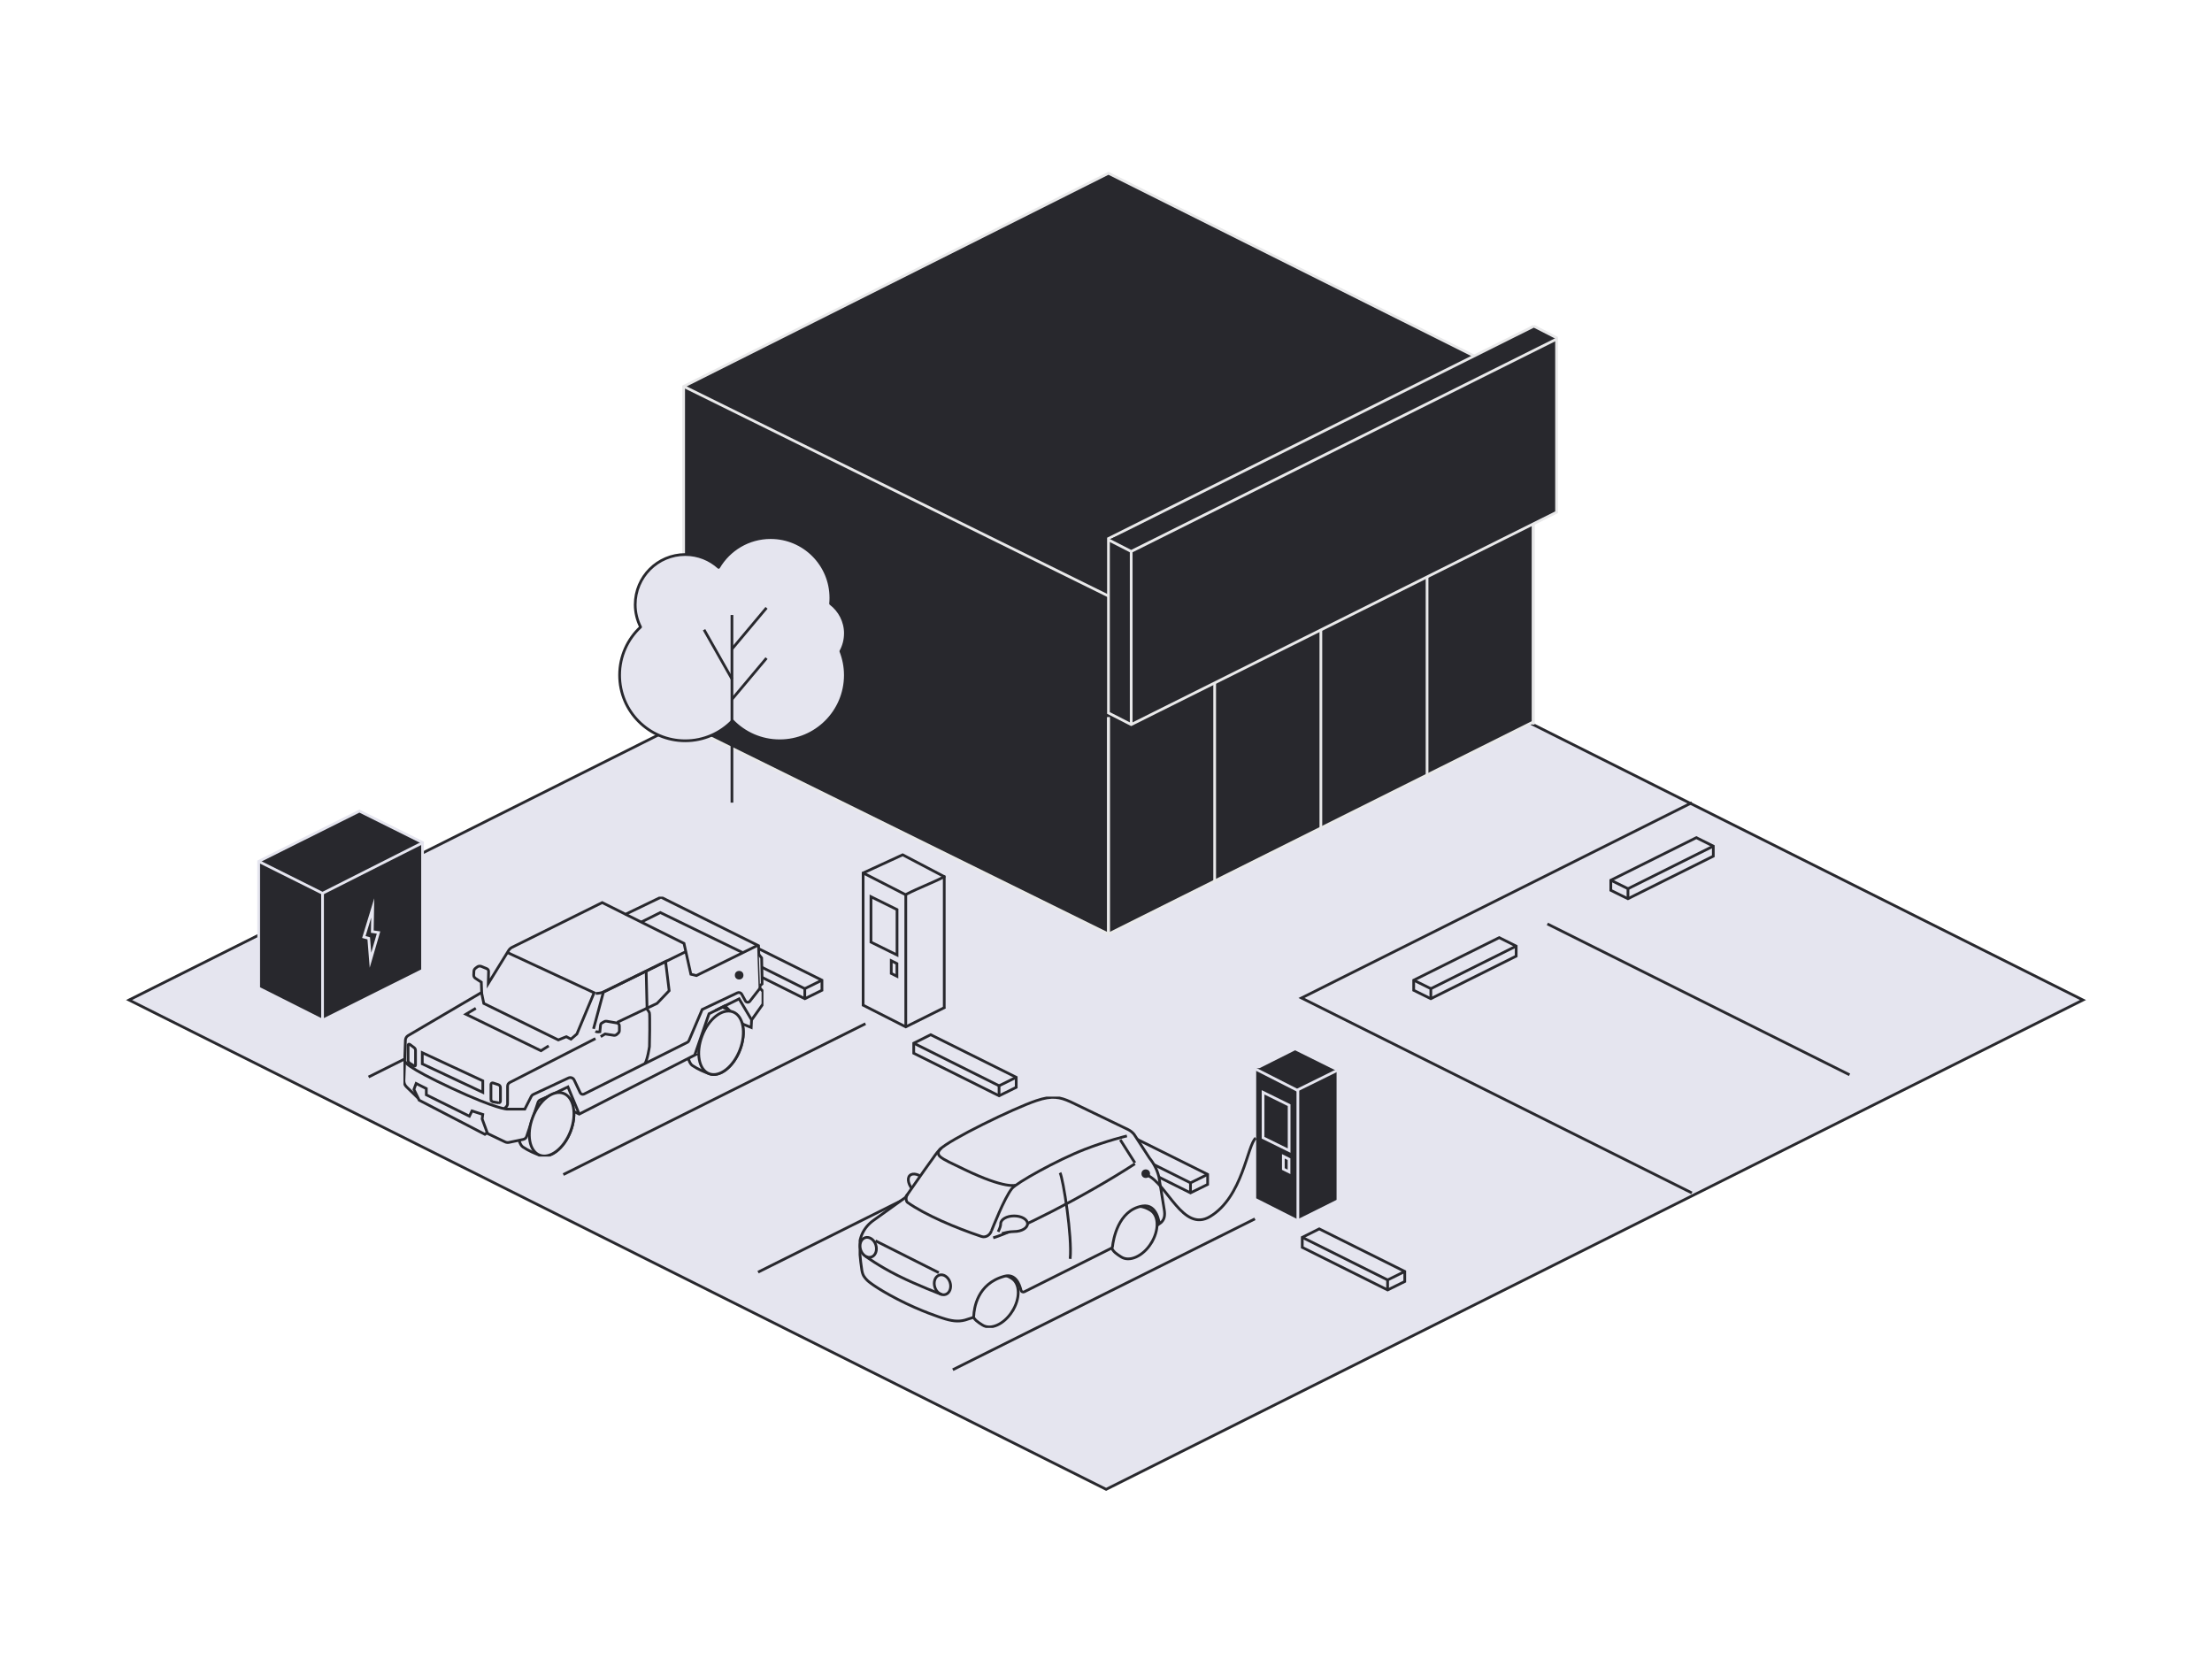 <svg width="600" height="450" viewBox="0 0 600 450" fill="none" xmlns="http://www.w3.org/2000/svg">
<path d="M300.036 403.98L565 271.251L300.036 138.528L35 271.251L300.036 403.98Z" fill="#E5E5EF" stroke="#28282D" stroke-width="0.739" stroke-miterlimit="10"/>
<path d="M458.914 323.578L353.029 270.699L458.914 217.731" stroke="#28282D" stroke-width="0.739" stroke-miterlimit="10"/>
<path d="M340.399 330.612L258.449 371.534" stroke="#28282D" stroke-width="0.739" stroke-miterlimit="10"/>
<path d="M287.573 304.152L205.623 345.068" stroke="#28282D" stroke-width="0.739" stroke-miterlimit="10"/>
<path d="M234.755 277.679L152.799 318.596" stroke="#28282D" stroke-width="0.739" stroke-miterlimit="10"/>
<path d="M181.929 251.207L99.978 292.129" stroke="#28282D" stroke-width="0.739" stroke-miterlimit="10"/>
<path d="M185.436 104.819L300.668 47L415.894 104.568V195.828L300.668 253.36L185.436 196.502V104.819Z" fill="#28282D" stroke="#E9E9EA" stroke-width="0.739" stroke-miterlimit="10"/>
<path d="M358.281 166.138V224.949" stroke="#E9E9EA" stroke-width="0.739" stroke-miterlimit="10"/>
<path d="M387.088 151.941V210.752" stroke="#E9E9EA" stroke-width="0.739" stroke-miterlimit="10"/>
<path d="M415.895 137.732V196.543" stroke="#E9E9EA" stroke-width="0.739" stroke-miterlimit="10"/>
<path d="M300.668 194.545V253.356" stroke="#E9E9EA" stroke-width="0.739" stroke-miterlimit="10"/>
<path d="M329.475 180.348V239.159" stroke="#E9E9EA" stroke-width="0.739" stroke-miterlimit="10"/>
<path d="M300.668 194.545V253.356" stroke="#E9E9EA" stroke-width="0.739" stroke-miterlimit="10"/>
<path d="M300.668 161.681L415.894 104.572" stroke="#E9E9EA" stroke-width="0.739" stroke-miterlimit="10"/>
<path d="M185.436 104.812L300.668 161.67" stroke="#E9E9EA" stroke-width="0.739" stroke-miterlimit="10"/>
<path d="M416.048 88.466L422.215 91.619V138.949L306.834 196.538L300.668 193.385V146.08L416.055 88.466" fill="#28282D"/>
<path d="M416.048 88.466L422.215 91.619V138.949L306.834 196.538L300.668 193.385V146.08L416.055 88.466" stroke="#E9E9EA" stroke-width="0.739" stroke-miterlimit="10"/>
<path d="M300.668 146.423L306.834 149.576L422.215 91.981" fill="#28282D"/>
<path d="M300.668 146.423L306.834 149.576L422.215 91.981" stroke="#E9E9EA" stroke-width="0.739" stroke-miterlimit="10"/>
<path d="M306.834 149.578V196.544" stroke="#E9E9EA" stroke-width="0.739" stroke-miterlimit="10"/>
<path d="M229.312 171.813C229.312 168.517 227.728 165.593 225.295 163.74C225.347 163.219 225.369 162.698 225.369 162.163C225.369 153.137 218.056 145.823 209.031 145.823C203.02 145.823 197.774 149.067 194.932 153.903C192.529 151.738 189.36 150.414 185.87 150.414C178.378 150.414 172.3 156.493 172.3 163.986C172.3 166.181 172.835 168.249 173.758 170.08C170.254 173.331 168.066 177.974 168.066 183.131C168.066 192.967 176.035 200.936 185.87 200.936C190.9 200.936 195.446 198.845 198.682 195.49C201.918 198.845 206.464 200.936 211.494 200.936C221.329 200.936 229.298 192.967 229.298 183.131C229.298 180.846 228.859 178.659 228.077 176.65C228.859 175.214 229.305 173.562 229.305 171.806L229.312 171.813Z" fill="#E5E5EF"/>
<path d="M229.312 171.813C229.312 168.517 227.728 165.593 225.295 163.74C225.347 163.219 225.369 162.698 225.369 162.163C225.369 153.137 218.056 145.823 209.031 145.823C203.02 145.823 197.774 149.067 194.932 153.903C192.529 151.738 189.36 150.414 185.87 150.414C178.378 150.414 172.3 156.493 172.3 163.986C172.3 166.181 172.835 168.249 173.758 170.08C170.254 173.331 168.066 177.974 168.066 183.131C168.066 192.967 176.035 200.936 185.87 200.936C190.9 200.936 195.446 198.845 198.682 195.49C201.918 198.845 206.464 200.936 211.494 200.936C221.329 200.936 229.298 192.967 229.298 183.131C229.298 180.846 228.859 178.659 228.077 176.65C228.859 175.214 229.305 173.562 229.305 171.806L229.312 171.813Z" stroke="#28282D" stroke-width="0.739" stroke-linejoin="round"/>
<path d="M198.541 217.711V166.809" stroke="#28282D" stroke-width="0.739" stroke-linejoin="round"/>
<path d="M207.915 164.875L198.541 176.05" stroke="#28282D" stroke-width="0.739" stroke-linejoin="round"/>
<path d="M207.915 178.515L198.541 189.691" stroke="#28282D" stroke-width="0.739" stroke-linejoin="round"/>
<path d="M190.975 170.816L198.541 184.157" stroke="#28282D" stroke-width="0.739" stroke-linejoin="round"/>
<path d="M419.725 250.613L501.681 291.535" stroke="#28282D" stroke-width="0.739" stroke-miterlimit="10"/>
<path d="M341.111 290.416L351.301 285.303L362.17 290.702V325.235L351.993 330.312L341.111 324.805V290.416Z" fill="#28282D" stroke="#28282D" stroke-width="0.739" stroke-miterlimit="10"/>
<path d="M352.043 295.707L352.043 331.579" stroke="#E5E5EF" stroke-width="0.739" stroke-miterlimit="10"/>
<path d="M362.81 290.287L351.827 295.706L340.078 289.728" fill="#28282D"/>
<path d="M362.81 290.287L351.827 295.706L340.078 289.728" stroke="#E5E5EF" stroke-width="0.739" stroke-miterlimit="10"/>
<path d="M349.672 299.777V312.091L342.602 308.603V296.288L349.672 299.777Z" fill="#28282D" stroke="#E5E5EF" stroke-width="0.739" stroke-miterlimit="10"/>
<path d="M349.644 314.419V317.861L348.104 317.094V313.649L349.644 314.419Z" fill="#28282D" stroke="#E5E5EF" stroke-width="0.739" stroke-miterlimit="10"/>
<path d="M327.567 318.545V321.273L325.411 322.339L322.922 323.563L299.766 312.015V309.296L304.371 306.997L327.567 318.545Z" stroke="#28282D" stroke-width="0.739" stroke-miterlimit="10"/>
<path d="M327.567 318.551L322.914 320.85V323.57" stroke="#28282D" stroke-width="0.739" stroke-miterlimit="10"/>
<path d="M322.914 320.845L299.766 309.297" stroke="#28282D" stroke-width="0.739" stroke-miterlimit="10"/>
<path d="M222.952 265.878V268.606L220.795 269.672L218.307 270.896L195.15 259.348V256.629L199.755 254.33L222.952 265.878Z" stroke="#28282D" stroke-width="0.739" stroke-miterlimit="10"/>
<path d="M222.952 265.872L218.299 268.171V270.89" stroke="#28282D" stroke-width="0.739" stroke-miterlimit="10"/>
<path d="M218.298 268.178L195.15 256.63" stroke="#28282D" stroke-width="0.739" stroke-miterlimit="10"/>
<path d="M275.647 292.211V294.939L273.491 296.006L271.002 297.23L247.846 285.682V282.962L252.451 280.663L275.647 292.211Z" stroke="#28282D" stroke-width="0.739" stroke-miterlimit="10"/>
<path d="M275.647 292.218L270.994 294.517V297.236" stroke="#28282D" stroke-width="0.739" stroke-miterlimit="10"/>
<path d="M270.994 294.512L247.846 282.964" stroke="#28282D" stroke-width="0.739" stroke-miterlimit="10"/>
<path d="M381.037 344.878V347.606L378.881 348.673L376.393 349.897L353.236 338.349V335.629L357.841 333.33L381.037 344.878Z" stroke="#28282D" stroke-width="0.739" stroke-miterlimit="10"/>
<path d="M381.038 344.885L376.385 347.184V349.903" stroke="#28282D" stroke-width="0.739" stroke-miterlimit="10"/>
<path d="M376.384 347.179L353.236 335.631" stroke="#28282D" stroke-width="0.739" stroke-miterlimit="10"/>
<path d="M383.459 265.878V268.606L385.615 269.672L388.103 270.896L411.26 259.348V256.629L406.655 254.33L383.459 265.878Z" stroke="#28282D" stroke-width="0.739" stroke-miterlimit="10"/>
<path d="M383.458 265.872L388.111 268.171V270.89" stroke="#28282D" stroke-width="0.739" stroke-miterlimit="10"/>
<path d="M388.112 268.178L411.26 256.63" stroke="#28282D" stroke-width="0.739" stroke-miterlimit="10"/>
<path d="M436.929 238.76V241.488L439.085 242.555L441.574 243.778L464.73 232.231V229.511L460.125 227.212L436.929 238.76Z" stroke="#28282D" stroke-width="0.739" stroke-miterlimit="10"/>
<path d="M436.929 238.754L441.582 241.053V243.773" stroke="#28282D" stroke-width="0.739" stroke-miterlimit="10"/>
<path d="M441.583 241.061L464.73 229.513" stroke="#28282D" stroke-width="0.739" stroke-miterlimit="10"/>
<g clip-path="url(#clip0_5083_2232)">
<path d="M252.032 324.181C252.866 323.337 252.364 321.46 250.912 319.99C249.461 318.519 247.608 318.011 246.775 318.856C245.941 319.7 246.443 321.576 247.894 323.047C249.346 324.518 251.199 325.025 252.032 324.181Z" fill="#E5E5EF" stroke="#28282D" stroke-width="0.739" stroke-miterlimit="10"/>
<path d="M274.533 355.771C272.304 359.241 268.671 360.856 266.425 359.375C265.382 358.689 264.164 358.013 263.762 356.597C263.047 354.043 262.766 352.128 265.287 348.835C268.544 344.592 272.251 345.321 274.496 346.802C276.741 348.282 276.757 352.3 274.528 355.771H274.533Z" stroke="#28282D" stroke-width="0.739" stroke-miterlimit="10"/>
<path d="M312.191 337.313C309.962 340.784 306.329 342.398 304.084 340.918C303.04 340.231 301.822 339.555 301.42 338.139C300.705 335.586 300.424 333.671 302.945 330.377C306.202 326.134 309.909 326.864 312.154 328.344C314.4 329.825 314.415 333.842 312.186 337.313H312.191Z" stroke="#28282D" stroke-width="0.739" stroke-miterlimit="10"/>
<path d="M307.621 307.683C307.176 307.136 306.615 306.69 305.985 306.385L290.4 298.875C287.482 297.566 285.427 297.094 281.111 298.547C274.804 300.672 257.503 309.147 254.972 311.743C253.786 312.961 253.44 313.713 252.278 315.262C251.116 316.811 245.551 324.843 245.551 324.843C245.636 324.784 245.503 324.934 245.551 324.843L237.147 330.867C234.096 332.932 232.868 336.092 233.138 338.967C233.408 341.842 233.519 343.001 233.773 344.535C234.012 345.967 234.494 346.531 235.288 347.336C235.288 347.336 237.142 349.14 243.496 352.432C249.851 355.724 255.575 357.506 255.575 357.506C258.059 358.332 259.881 358.579 261.766 358.064L263.667 357.457C263.932 357.388 264.123 357.152 264.133 356.873C264.213 355.027 265.002 348.167 272.463 346.171C275.487 345.361 276.583 348.44 276.938 349.969C277.033 350.377 277.473 350.586 277.838 350.398L301.42 338.591C301.611 338.495 301.738 338.312 301.764 338.098C301.965 336.344 303.252 328.244 309.872 327.128C313.96 326.441 314.458 331.988 314.458 331.988C315.893 331.039 316.078 329.736 315.782 328.025L314.362 319.312C313.912 317.419 313.044 315.654 311.815 314.152L307.621 307.683Z" fill="#E5E5EF"/>
<path d="M245.551 324.843C245.551 324.843 251.116 316.811 252.278 315.262C253.44 313.713 253.786 312.961 254.972 311.743C257.503 309.147 274.804 300.672 281.111 298.547C285.427 297.094 287.482 297.566 290.4 298.875L305.985 306.385C306.615 306.69 307.176 307.136 307.621 307.683L311.815 314.152C313.044 315.654 313.912 317.419 314.362 319.312L315.782 328.025C316.078 329.736 315.893 331.039 314.458 331.988C314.458 331.988 313.96 326.441 309.872 327.128C303.252 328.244 301.965 336.344 301.764 338.098C301.738 338.312 301.611 338.495 301.42 338.591L277.838 350.398C277.473 350.586 277.033 350.377 276.938 349.969C276.583 348.44 275.487 345.361 272.463 346.171C265.002 348.167 264.213 355.027 264.133 356.873C264.123 357.152 263.932 357.388 263.667 357.457L261.766 358.064C259.881 358.579 258.059 358.332 255.575 357.506C255.575 357.506 249.851 355.724 243.496 352.432C237.142 349.14 235.288 347.336 235.288 347.336C234.494 346.531 234.012 345.967 233.773 344.535C233.519 343.001 233.408 341.842 233.138 338.967C232.868 336.092 234.096 332.932 237.147 330.867L245.551 324.843ZM245.551 324.843C245.503 324.934 245.636 324.784 245.551 324.843Z" stroke="#28282D" stroke-width="0.739" stroke-miterlimit="10"/>
<path d="M236.369 340.962C237.501 340.579 238.032 339.095 237.554 337.648C237.077 336.201 235.773 335.338 234.641 335.721C233.509 336.104 232.979 337.588 233.456 339.035C233.933 340.482 235.237 341.345 236.369 340.962Z" stroke="#28282D" stroke-width="0.739" stroke-miterlimit="10"/>
<path d="M256.5 351.113C257.632 350.73 258.163 349.247 257.685 347.799C257.208 346.352 255.904 345.49 254.772 345.873C253.64 346.255 253.109 347.739 253.587 349.186C254.064 350.633 255.368 351.496 256.5 351.113Z" stroke="#28282D" stroke-width="0.739" stroke-miterlimit="10"/>
<path d="M254.637 345.208L237.463 336.566" stroke="#28282D" stroke-width="0.739" stroke-miterlimit="10"/>
<path d="M255.419 351.128C255.419 351.128 248.818 348.642 243.514 345.98C238.209 343.318 234.85 340.801 234.85 340.801" stroke="#28282D" stroke-width="0.739" stroke-miterlimit="10"/>
<path d="M246.149 323.949C245.551 324.834 245.81 325.912 246.149 326.148C250.905 329.522 259.2 333.053 266.227 335.394C267.389 335.782 268.552 335.007 268.939 333.845" stroke="#28282D" stroke-width="0.739" stroke-miterlimit="10"/>
<path d="M269.406 335.75C275.025 334.135 293.803 324.801 307.837 315.682" stroke="#28282D" stroke-width="0.739" stroke-miterlimit="10"/>
<path d="M303.877 309.171L307.838 315.415" stroke="#28282D" stroke-width="0.739" stroke-miterlimit="10"/>
<path d="M275.526 321.465C275.526 321.465 272.814 322.626 261.577 317.205C258.495 315.718 255.913 314.578 254.991 313.72C253.743 312.558 255.378 311.396 255.378 311.396" stroke="#28282D" stroke-width="0.739" stroke-miterlimit="10"/>
<path d="M268.938 333.85C269.223 333.223 272.356 325.073 274.474 322.391C275.714 320.841 286.601 314.725 294.217 311.759C300.248 309.409 305.671 308.122 305.671 308.122" stroke="#28282D" stroke-width="0.739" stroke-miterlimit="10"/>
<path d="M270.746 334.118C271.223 333.12 271.435 332.503 271.435 331.934C271.435 330.765 273.066 329.815 275.078 329.815C277.09 329.815 278.721 330.765 278.721 331.934C278.721 333.104 277.09 334.053 275.078 334.053C273.569 334.053 272.451 334.461 271.752 334.6" fill="#E5E5EF"/>
<path d="M270.746 334.118C271.223 333.12 271.435 332.503 271.435 331.934C271.435 330.765 273.066 329.815 275.078 329.815C277.09 329.815 278.721 330.765 278.721 331.934C278.721 333.104 277.09 334.053 275.078 334.053C273.569 334.053 272.451 334.461 271.752 334.6" stroke="#28282D" stroke-width="0.739" stroke-miterlimit="10"/>
<path d="M290.278 341.463C290.877 335.466 288.382 319.711 287.535 318.096" stroke="#28282D" stroke-width="0.739" stroke-miterlimit="10"/>
</g>
<g clip-path="url(#clip1_5083_2232)">
<path d="M187.005 279.064C185.737 282.145 186.207 287.953 187.8 289.016C189.393 290.078 190.96 290.725 192.379 291.247C195.211 292.294 198.944 289.387 200.717 284.753C202.487 280.119 201.626 275.513 198.793 274.466C198.616 274.401 195.245 272.817 195.063 272.78C192.313 272.253 188.777 274.762 187.007 279.064H187.005Z" fill="#E5E5EF" stroke="#28282D" stroke-width="0.739" stroke-miterlimit="10"/>
<path d="M141.052 301.176C139.783 304.256 140.254 310.065 141.847 311.127C143.44 312.19 145.007 312.836 146.425 313.359C149.258 314.405 152.991 311.499 154.764 306.864C156.534 302.23 155.673 297.625 152.84 296.578C152.663 296.513 149.292 294.928 149.11 294.892C146.359 294.364 142.824 296.874 141.054 301.176H141.052Z" fill="#E5E5EF" stroke="#28282D" stroke-width="0.739" stroke-miterlimit="10"/>
<path d="M188.446 286.192L157.114 302.199L155.056 301.175L150.508 296.652L146.493 298.393C146.226 298.518 146.02 298.746 145.928 299.024L142.847 308.249C142.71 308.662 142.361 308.971 141.928 309.062L138.076 309.872C137.714 309.947 137.336 309.903 137.003 309.742L132.15 307.412L113.275 297.733L110.274 294.821C109.801 294.361 109.542 293.728 109.568 293.073L109.967 282.134C109.986 281.62 110.269 281.15 110.718 280.887L130.654 269.182L130.554 266.411L128.966 265.369C128.657 265.166 128.477 264.818 128.493 264.452L128.541 263.444C128.557 263.135 128.707 262.847 128.956 262.654L129.426 262.291C129.753 262.036 130.197 261.979 130.58 262.14L132.044 262.748C132.345 262.873 132.538 263.166 132.528 263.488L132.443 266.769L137.97 257.802C138.192 257.441 138.514 257.147 138.898 256.958L163.347 244.824L169.682 247.988L179.294 243.356L205.751 256.527L206.15 268.037L206.945 268.917V272.341L203.862 276.674L203.762 278.698L201.574 277.817L196.623 272.825L192.322 274.98L188.443 286.192H188.446Z" fill="#E5E5EF" stroke="#28282D" stroke-width="0.739" stroke-miterlimit="10"/>
<path d="M192.373 291.252C189.54 290.205 188.68 285.599 190.452 280.965C192.223 276.331 195.956 273.422 198.789 274.469C201.622 275.516 202.482 280.122 200.71 284.756C198.938 289.39 195.206 292.299 192.373 291.252Z" fill="#E5E5EF" stroke="#28282D" stroke-width="0.739" stroke-miterlimit="10"/>
<path d="M130.957 296.3L114.545 288.574V285.543L130.957 293.17V296.3Z" stroke="#28282D" stroke-width="0.739" stroke-miterlimit="10"/>
<path d="M112.342 289.138L111.146 288.398C110.866 288.226 110.696 287.923 110.696 287.598V283.488C110.696 283.265 110.958 283.138 111.14 283.273L112.329 284.164C112.567 284.343 112.707 284.618 112.707 284.914V288.943C112.707 289.125 112.504 289.237 112.345 289.141L112.342 289.138Z" stroke="#28282D" stroke-width="0.739" stroke-miterlimit="10"/>
<path d="M135.221 299.134L133.712 298.869C133.393 298.781 133.168 298.495 133.168 298.168V294.144C133.168 293.856 133.456 293.653 133.734 293.744L135.179 294.22C135.517 294.331 135.744 294.643 135.744 294.991V298.737C135.744 298.976 135.454 299.199 135.218 299.134H135.221Z" stroke="#28282D" stroke-width="0.739" stroke-miterlimit="10"/>
<path d="M109.768 287.721C109.768 287.721 109.744 288.191 111.345 289.306C113.031 290.477 116.489 292.363 122.503 295.169C134.812 300.909 137.573 300.85 137.573 300.85H142.347L144.114 297.374C144.225 297.156 144.41 296.979 144.635 296.873L154.191 292.399C154.778 292.124 155.478 292.373 155.75 292.953L157.385 296.41C157.565 296.792 158.033 296.951 158.416 296.761L186.447 282.734C186.632 282.64 186.78 282.487 186.862 282.3L190.466 273.824L200.012 269.304C200.434 269.104 200.944 269.254 201.185 269.652L202.197 271.512C202.45 271.93 203.045 271.982 203.37 271.616L206.154 268.046" stroke="#28282D" stroke-width="0.739" stroke-miterlimit="10"/>
<path d="M162.933 281.193L164.127 280.461L166.484 280.827C166.785 280.874 167.092 280.783 167.316 280.578L167.715 280.211C167.9 280.042 168.006 279.806 168.006 279.559V278.247C168.006 277.873 167.734 277.554 167.359 277.489L164.529 276.998C164.318 276.962 164.101 276.998 163.916 277.107L163.224 277.507C163.042 277.611 162.923 277.795 162.901 278.003L162.711 279.876C162.711 279.876 161.966 280.022 161.517 279.731" stroke="#28282D" stroke-width="0.739" stroke-miterlimit="10"/>
<path d="M137.587 258.35L161.148 269.283L156.477 280.466L154.876 281.861L153.608 281.201L151.444 282.079L131.228 272.18L130.612 269.193" stroke="#28282D" stroke-width="0.739" stroke-miterlimit="10"/>
<path d="M148.834 283.69L146.744 285.01L126.379 275.108L129.064 273.495" stroke="#28282D" stroke-width="0.739" stroke-miterlimit="10"/>
<path d="M161.516 281.712L138.295 293.612C137.914 293.807 137.677 294.192 137.677 294.612V299.384C137.677 299.67 137.566 299.945 137.368 300.153L136.855 300.694" stroke="#28282D" stroke-width="0.739" stroke-miterlimit="10"/>
<path d="M160.993 279.066L163.679 269.091L180.538 260.802L181.508 268.725L178.224 272.172L167.407 277.305" stroke="#28282D" stroke-width="0.739" stroke-miterlimit="10"/>
<path d="M169.679 247.996L185.534 255.896L187.399 264.257L188.892 264.624L205.553 256.41" stroke="#28282D" stroke-width="0.739" stroke-miterlimit="10"/>
<path d="M173.976 250.097L179.12 247.528L201.527 258.433" stroke="#28282D" stroke-width="0.739" stroke-miterlimit="10"/>
<path d="M174.928 288.499C175.626 287.424 176.112 284.231 176.162 283.888C176.212 283.545 176.31 275.183 176.162 274.744C176.014 274.305 175.515 273.718 175.515 273.718L175.266 263.255" stroke="#28282D" stroke-width="0.739" stroke-miterlimit="10"/>
<path d="M161.59 269.459C162.385 269.459 163.252 269.303 163.888 268.989C164.525 268.674 185.859 258.211 185.859 258.211" stroke="#28282D" stroke-width="0.739" stroke-miterlimit="10"/>
<path d="M127.325 302.763L115.637 296.968V295.282L112.876 293.887L112.279 295.5L113.698 298.427L131.526 307.683L132.152 307.213L130.781 303.501L130.956 302.288L128.02 301.334L127.325 302.763Z" fill="#E5E5EF" stroke="#28282D" stroke-width="0.739" stroke-miterlimit="10"/>
<path d="M157.115 302.213L154.05 294.822L146.262 298.555" stroke="#28282D" stroke-width="0.739" stroke-miterlimit="10"/>
<path d="M205.834 258.894L206.597 259.824L206.748 266.863L206.127 267.352" fill="#E5E5EF"/>
<path d="M205.834 258.894L206.597 259.824L206.748 266.863L206.127 267.352" stroke="#28282D" stroke-width="0.739" stroke-miterlimit="10"/>
<path d="M203.762 276.464L200.48 270.929L194.113 274.077" stroke="#28282D" stroke-width="0.739" stroke-miterlimit="10"/>
<path d="M146.422 313.35C143.589 312.303 142.729 307.697 144.5 303.063C146.272 298.429 150.005 295.52 152.838 296.567C155.67 297.614 156.531 302.22 154.759 306.854C152.987 311.489 149.254 314.397 146.422 313.35Z" fill="#E5E5EF" stroke="#28282D" stroke-width="0.739" stroke-miterlimit="10"/>
<ellipse cx="200.491" cy="264.518" rx="1.162" ry="1.162" fill="#28282D"/>
</g>
<path d="M234.76 237.365L244.949 232.252L255.818 237.651V272.184L245.641 277.261L234.76 271.754V237.365Z" fill="#E5E5EF" stroke="#E5E5EF" stroke-width="0.739" stroke-miterlimit="10"/>
<path d="M245.691 242.658L245.691 278.53" stroke="#28282D" stroke-width="0.739" stroke-miterlimit="10"/>
<path d="M234.125 236.557L234.125 272.885" stroke="#28282D" stroke-width="0.739" stroke-miterlimit="10"/>
<path d="M256.125 237.557L256.125 273.557" stroke="#28282D" stroke-width="0.739" stroke-miterlimit="10"/>
<path d="M256.32 237.721C252.134 239.843 249.803 240.548 245.617 242.67L234.32 236.881" fill="#E5E5EF"/>
<path d="M256.32 237.721C252.134 239.843 249.803 240.548 245.617 242.67L234.32 236.881" stroke="#28282D" stroke-width="0.739" stroke-miterlimit="10"/>
<path d="M256.332 273.224L245.683 278.535L233.934 272.556" stroke="#28282D" stroke-width="0.739" stroke-miterlimit="10"/>
<path d="M256.324 237.886L244.844 231.863L233.938 236.878" stroke="#28282D" stroke-width="0.739" stroke-miterlimit="10"/>
<path d="M243.32 246.727V259.04L236.25 255.552V243.237L243.32 246.727Z" fill="#E5E5EF" stroke="#28282D" stroke-width="0.739" stroke-miterlimit="10"/>
<path d="M243.292 261.368V264.81L241.752 264.043V260.598L243.292 261.368Z" fill="#E5E5EF" stroke="#28282D" stroke-width="0.739" stroke-miterlimit="10"/>
<ellipse cx="310.783" cy="318.36" rx="1.162" ry="1.162" fill="#28282D"/>
<path d="M340.619 308.69C338.294 310.627 337.132 324.645 328.22 329.989C320.858 334.404 316.596 321.082 311.172 318.759" stroke="#28282D" stroke-width="0.739"/>
<path d="M70.168 233.646L97.487 220.006L114.617 228.536V263.187L87.491 276.742L70.168 268.019V233.646Z" fill="#28282D" stroke="#E5E5EF" stroke-width="0.739" stroke-miterlimit="10"/>
<path d="M114.617 228.603L87.491 242.304L70.168 233.651" stroke="#E5E5EF" stroke-width="0.739" stroke-miterlimit="10"/>
<path d="M87.49 241.94V276.738" stroke="#E5E5EF" stroke-width="0.739" stroke-miterlimit="10"/>
<path d="M102.675 252.951L100.49 260.454L100.019 254.525L98.691 254.163L101.1 246.289L100.984 252.704L102.675 252.951Z" stroke="#E5E5EF" stroke-width="0.739" stroke-miterlimit="10"/>
<defs>
<clipPath id="clip0_5083_2232">
<rect width="83.692" height="62.735" fill="white" transform="translate(232.904 297.452)"/>
</clipPath>
<clipPath id="clip1_5083_2232">
<rect width="97.641" height="70.48" fill="white" transform="matrix(-1 0 0 1 207.078 243.217)"/>
</clipPath>
</defs>
</svg>
